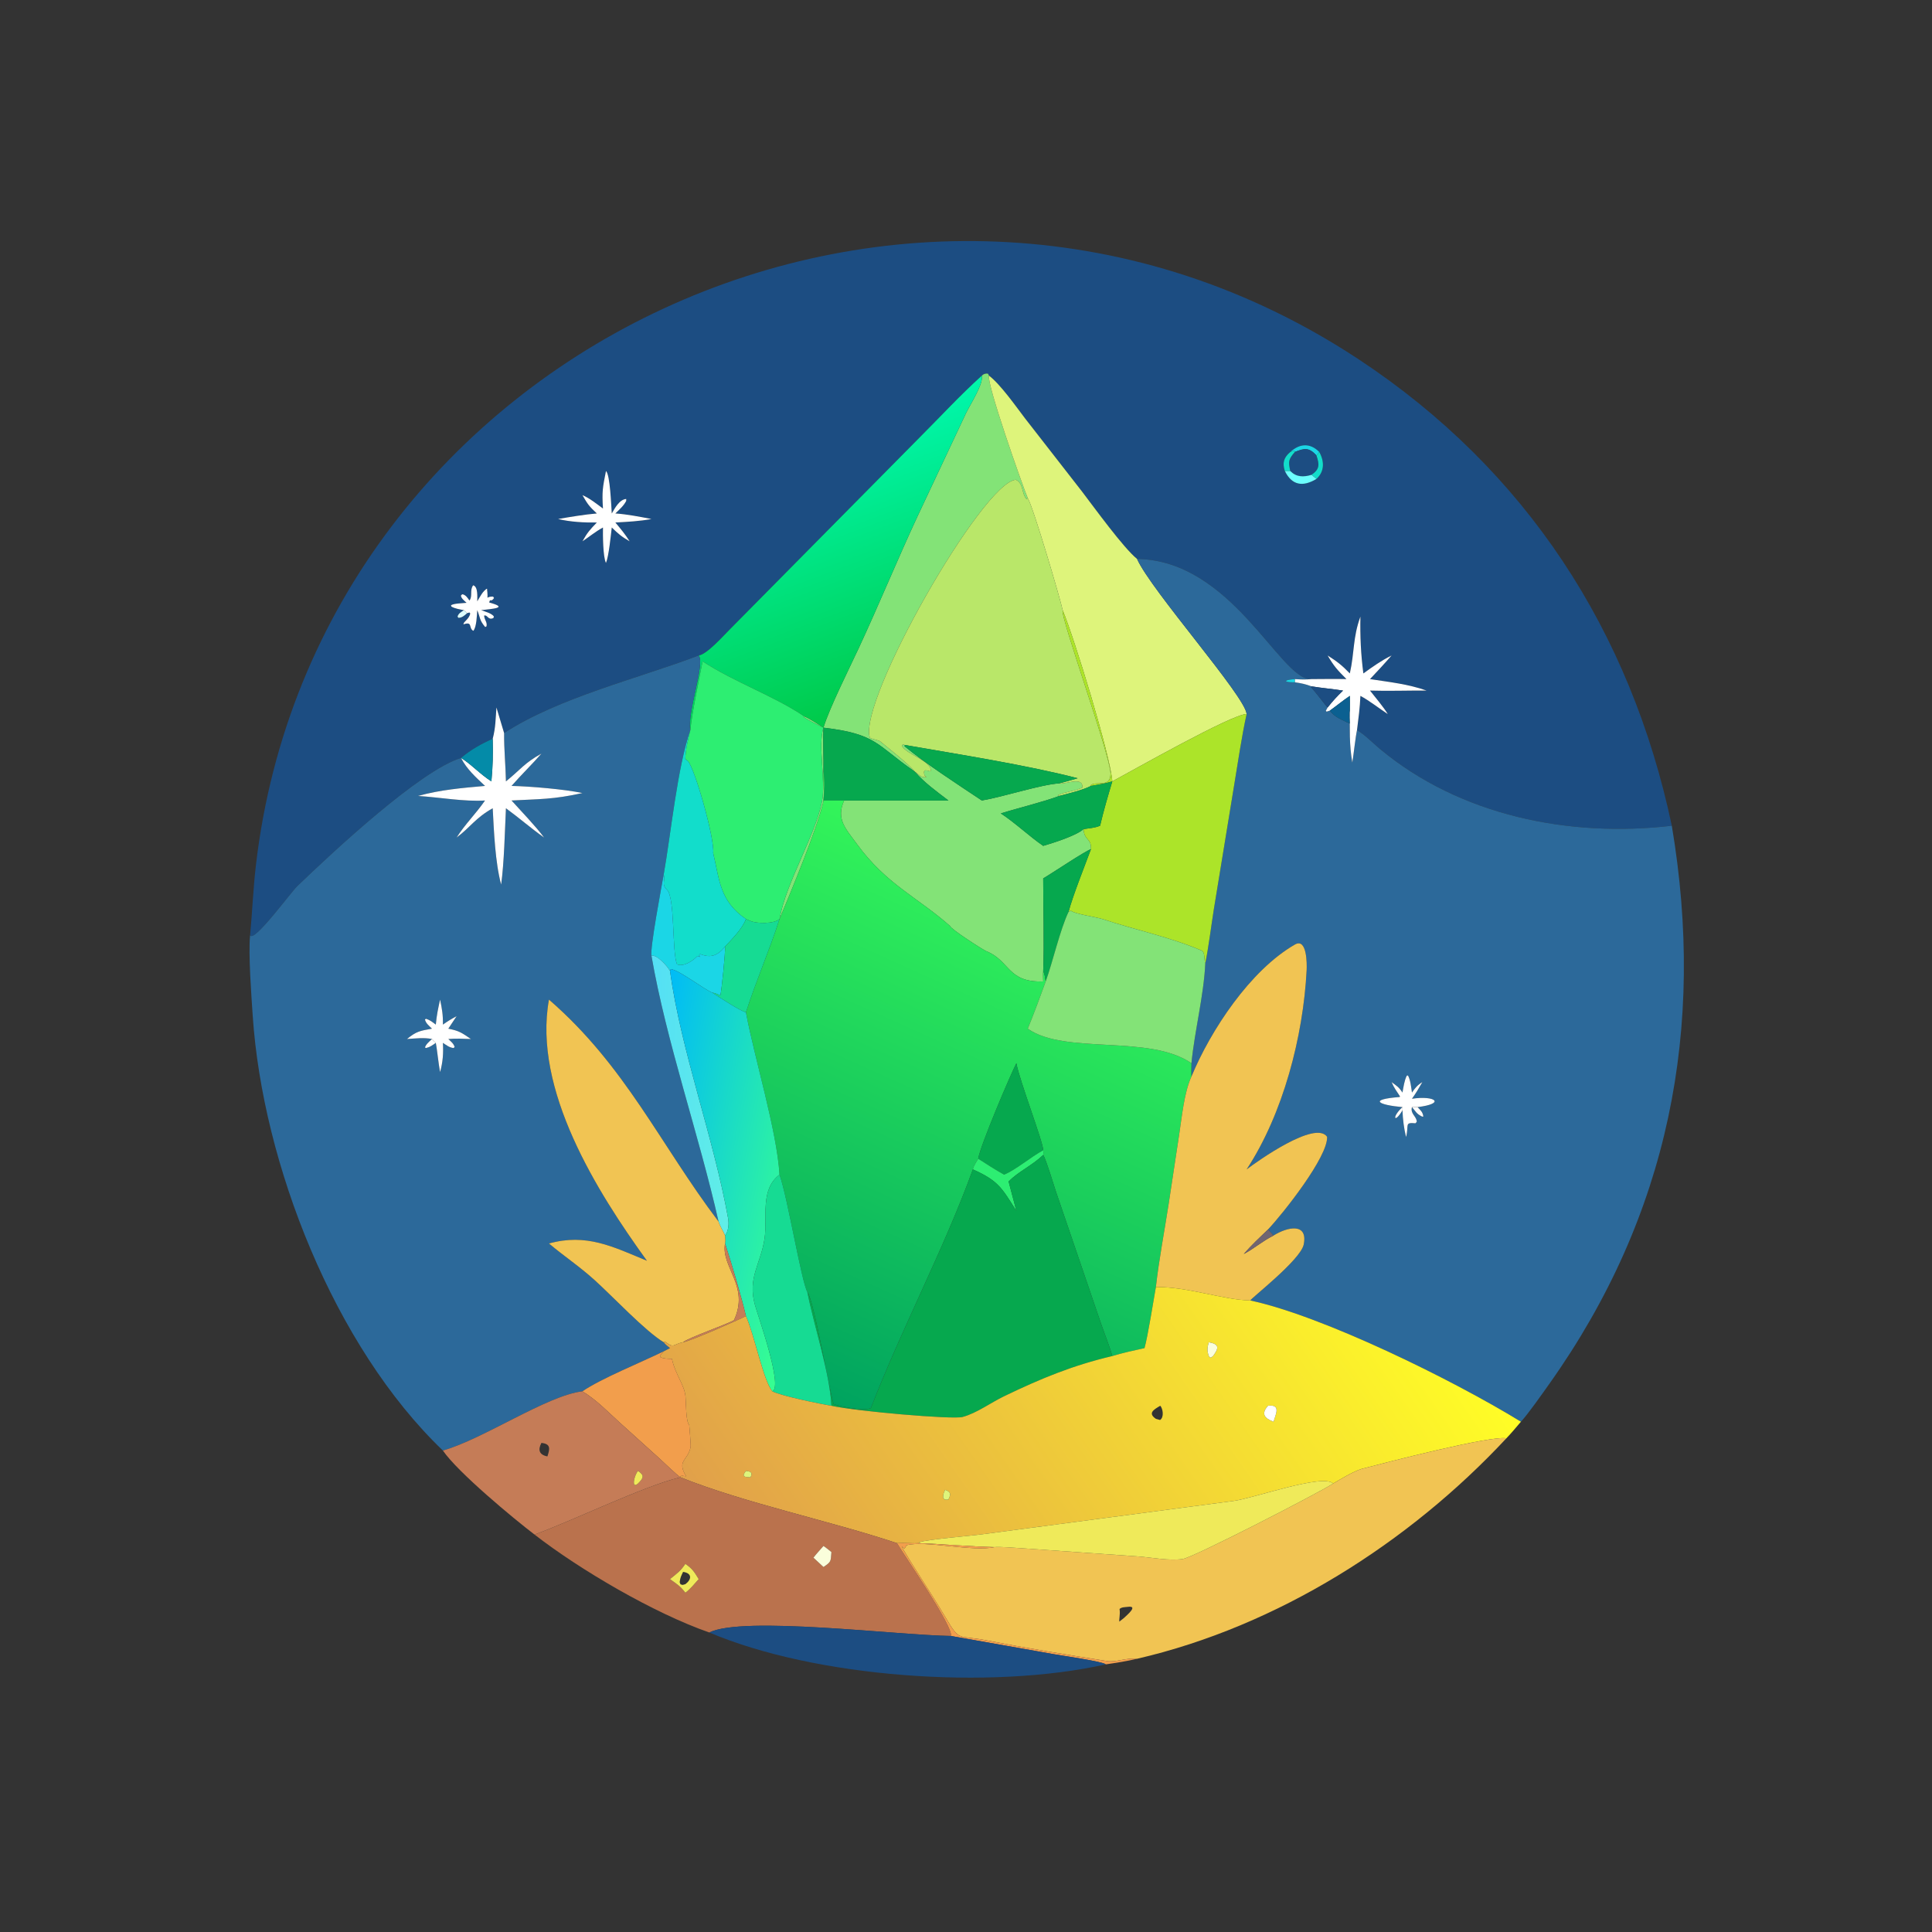 <?xml version="1.0" encoding="utf-8" ?><svg xmlns="http://www.w3.org/2000/svg" xmlns:xlink="http://www.w3.org/1999/xlink" width="1024" height="1024" viewBox="0 0 1024 1024"><rect x="0" y="0" width="1024" height="1024" fill="#333333" stroke="none"/><path fill="#1C4D82" transform="scale(2 2)" d="M262.094 99.544L261.826 99.018C261.228 98.934 260.635 99.077 260.194 99.544C254.283 104.898 249.427 110.205 243.835 115.801L193.515 166.684C191.721 168.466 187.352 173.421 185.163 173.71C169.179 179.797 148.025 184.848 133.594 194.268L131.562 187.484C131.33 190.522 131.354 192.809 130.572 195.789C127.577 197.077 124.654 198.748 122.166 200.865L122.166 200.865C111.433 204.121 88.359 225.61 78.758 234.855C77.02 236.528 67.112 250.107 66.284 247.804C66.865 241.63 67.088 235.583 67.817 229.317C83.786 92.105 242.711 17.636 360.182 95.304C404.504 124.608 432.141 167.285 443.046 218.828C415.931 222.01 386.984 216.194 365.688 198.469C363.871 196.957 361.618 194.63 359.621 193.494C360.011 190.38 360.389 187.555 360.525 184.417C362.888 185.68 365.435 187.69 367.77 189.237C366.787 187.547 364.34 184.631 363.064 183.01C367.936 183.167 373.147 182.97 378.065 183.01C373.077 181.258 368.289 180.772 363.064 179.968C365.046 177.869 366.892 175.893 368.786 173.71C366.017 175.079 363.791 176.684 361.307 178.468C360.633 173.391 360.424 168.52 360.525 163.411C358.5 168.902 358.973 172.89 357.72 178.468C355.598 176.271 354.413 175.356 351.836 173.71C353.534 176.605 354.427 177.575 356.828 179.968C353.854 179.89 350.556 179.964 347.558 179.968L347.221 179.964C339.122 179.84 326.427 148.496 301.329 148.119C297.694 145.17 289.951 134.448 286.763 130.28L271.713 110.954C269.23 107.702 265.12 101.836 262.094 99.544ZM341.936 119.788C340.215 121.226 339.79 122.668 340.5 124.83C342.401 128.667 345.29 129.082 348.876 126.923C351.058 124.934 350.989 122.249 349.63 119.788C347.199 117.301 344.393 117.514 341.936 119.788ZM126.479 159.361C126.473 158.215 126.727 155.485 125.401 155.104C124.411 156.369 125.322 158.047 124.398 159.144C123.944 158.446 123.371 157.59 122.489 157.481L122.141 157.848C122.269 158.626 123.009 159.153 123.646 159.754C122.562 159.882 120.24 159.888 119.521 160.405L119.615 160.739C120.544 161.305 121.827 161.469 122.925 161.7C122.144 162.245 121.532 162.509 121.254 163.386L121.461 163.722C122.394 163.761 123.141 163.104 123.793 162.486L124.411 162.313L124.617 162.588C124.316 164.127 122.723 164.788 122.833 165.458C125.36 164.598 124.081 166.423 125.432 167.18C126.302 166.213 126.379 163.055 126.479 161.7C127.31 163.716 126.975 164.273 128.582 166.17L128.937 165.978C129.139 164.777 128.45 164.493 128.287 163.142C129.273 162.843 129.294 164.485 130.775 163.775L130.884 163.356C130.195 162.474 128.599 162.104 127.503 161.7C130.344 161.344 135.055 161.119 129.644 159.67C129.965 158.342 129.993 159.832 130.919 158.503L130.685 158.099C127.114 157.951 129.831 161.86 129.054 156.015L128.682 156.172L129.128 156.185L129.095 156.062C128.083 156.343 127.069 158.393 126.479 159.361ZM160.586 124.83C159.716 129.183 159.5 130.285 159.793 134.76C158.166 133.569 156.174 131.963 154.353 131.222C155.719 133.601 156.1 134.15 158.167 136.072C154.965 136.339 151.099 136.986 147.894 137.544C151.241 138.332 154.734 138.511 158.167 138.469C156.348 140.368 155.677 141.091 154.353 143.451C156.32 142.149 157.706 140.943 159.793 139.793C159.754 141.666 159.783 147.61 160.586 149.189C161.338 147.414 161.861 142.014 162.126 139.793C163.872 141.48 164.693 142.209 166.862 143.451C165.639 141.517 164.531 140.219 163.08 138.469C166.265 138.292 169.508 138.135 172.646 137.544C169.611 136.953 166.151 136.272 163.08 136.072C164.186 134.984 165.236 134.113 165.954 132.753L165.955 132.232C164.139 132.362 162.924 134.709 162.126 136.072C161.975 134.047 161.683 125.693 160.586 124.83Z"/><path fill="#83E377" transform="scale(2 2)" d="M262.094 99.544C261.4 101.528 270.864 128.424 272.367 132.006L272.043 132.28C270.614 130.624 271.352 128.213 269.211 127.136C260.419 127.791 227.458 185.566 230.505 195.441C230.62 195.815 232.935 196.128 233.298 196.499C235.202 198.064 241.09 202.715 242.371 204.439C243.58 205.211 244.064 206.249 245.535 205.915L245.067 205.582C244.268 203.332 246.029 204.403 246.61 204.404C247.253 201.76 239.971 199.866 238.996 197.611L239.25 197.291L239.777 197.422L239.716 197.764C245.065 202.223 254.365 208.257 260.194 212.139C265.883 211.177 275.777 207.922 280.701 207.6C282.437 207.929 287.081 205.636 286.827 208.723C285.007 209.634 282.284 209.812 280.329 210.728L280.701 210.935C276.567 212.498 269.768 214.142 265.226 215.564C269.112 218.109 272.684 221.565 276.46 224.164C279.043 223.402 285.119 221.511 287.162 219.724C287.281 222.73 289.335 222.151 289.107 225.052C287.729 225.418 278.737 231.466 276.46 232.786C276.458 240.711 276.757 249.539 276.46 257.34C276.393 258.302 276.432 259.128 276.46 260.093C266.979 260.449 267.642 254.567 261.442 252.105C260.562 251.755 251.853 246.157 251.759 245.383C243.049 237.704 234.871 234.339 227.114 223.706C224.115 219.595 221.491 217.106 223.701 212.139L251.344 212.139C248.06 209.618 245.125 207.556 242.371 204.439L241.973 204.163C232.234 197.367 232.239 194.482 218.223 192.84C218.038 196.854 218.303 200.5 218.223 204.439L218.205 204.757C218.093 207.065 218.566 210.897 218.13 212.731C216.432 219.884 209.569 236.423 206.579 243.561L206.579 243.561C208.297 233.901 215.904 221.745 217.818 212.505C218.912 207.225 216.696 197.454 218.223 192.84C216.344 191.915 214.657 191.121 212.886 189.981L213.128 189.85C214.701 190.493 216.809 191.907 218.223 192.84C219.744 187.761 225.134 176.993 227.589 171.72C232.934 160.236 237.869 148.161 243.179 136.76L255.985 109.527C257.051 107.269 260.654 101.814 260.194 99.544C260.635 99.077 261.228 98.934 261.826 99.018L262.094 99.544Z"/><path fill="#DEF47B" transform="scale(2 2)" d="M272.367 132.006C270.864 128.424 261.4 101.528 262.094 99.544C265.12 101.836 269.23 107.702 271.713 110.954L286.763 130.28C289.951 134.448 297.694 145.17 301.329 148.119C305.059 156.5 330.143 184.664 330.369 189.237C326.638 189.146 299.729 204.417 294.773 207.075C294.255 200.188 284.794 169.342 281.618 161.7C281.032 158.844 273.838 134.406 272.367 132.006Z"/><defs><linearGradient id="gradient_0" gradientUnits="userSpaceOnUse" x1="239.589" y1="183.354" x2="215.045" y2="117.552"><stop offset="0" stop-color="#00CA4A"/><stop offset="1" stop-color="#00F7AB"/></linearGradient></defs><path fill="url(#gradient_0)" transform="scale(2 2)" d="M185.163 173.71C187.352 173.421 191.721 168.466 193.515 166.684L243.835 115.801C249.427 110.205 254.283 104.898 260.194 99.544C260.654 101.814 257.051 107.269 255.985 109.527L243.179 136.76C237.869 148.161 232.934 160.236 227.589 171.72C225.134 176.993 219.744 187.761 218.223 192.84C216.809 191.907 214.701 190.493 213.128 189.85C205.24 184.481 194.538 180.745 186.192 175.261C185.341 179.649 183.308 189.379 182.945 193.494L182.945 193.494C182.051 188.75 186.938 175.972 185.163 173.71Z"/><path fill="#1BD6E6" transform="scale(2 2)" d="M341.936 119.788C344.393 117.514 347.199 117.301 349.63 119.788L348.876 120.698C346.887 118.562 345.727 118.731 343.132 119.788L343.136 119.565C342.497 119.478 342.638 119.548 341.936 119.788Z"/><path fill="#1C4D82" transform="scale(2 2)" d="M341.936 124.83C341.394 122.286 341.444 121.758 343.132 119.788C345.727 118.731 346.887 118.562 348.876 120.698C349.663 123.104 349.791 124.314 347.558 125.837C345.414 126.47 343.59 126.467 341.936 124.83Z"/><path fill="#12DDCB" transform="scale(2 2)" d="M340.5 124.83C339.79 122.668 340.215 121.226 341.936 119.788C342.638 119.548 342.497 119.478 343.136 119.565L343.132 119.788C341.444 121.758 341.394 122.286 341.936 124.83L340.5 124.83Z"/><path fill="#12DDCB" transform="scale(2 2)" d="M348.876 120.698L349.63 119.788C350.989 122.249 351.058 124.934 348.876 126.923L347.558 125.837C349.791 124.314 349.663 123.104 348.876 120.698Z"/><path fill="#6CFFFF" transform="scale(2 2)" d="M340.5 124.83L341.936 124.83C343.59 126.467 345.414 126.47 347.558 125.837L348.876 126.923C345.29 129.082 342.401 128.667 340.5 124.83Z"/><path fill="white" transform="scale(2 2)" d="M159.793 134.76C159.5 130.285 159.716 129.183 160.586 124.83C161.683 125.693 161.975 134.047 162.126 136.072C162.924 134.709 164.139 132.362 165.955 132.232L165.954 132.753C165.236 134.113 164.186 134.984 163.08 136.072C166.151 136.272 169.611 136.953 172.646 137.544C169.508 138.135 166.265 138.292 163.08 138.469C164.531 140.219 165.639 141.517 166.862 143.451C164.693 142.209 163.872 141.48 162.126 139.793C161.861 142.014 161.338 147.414 160.586 149.189C159.783 147.61 159.754 141.666 159.793 139.793C157.706 140.943 156.32 142.149 154.353 143.451C155.677 141.091 156.348 140.368 158.167 138.469C154.734 138.511 151.241 138.332 147.894 137.544C151.099 136.986 154.965 136.339 158.167 136.072C156.1 134.15 155.719 133.601 154.353 131.222C156.174 131.963 158.166 133.569 159.793 134.76Z"/><path fill="#B9E769" transform="scale(2 2)" d="M272.367 132.006C273.838 134.406 281.032 158.844 281.618 161.7C280.88 163.323 294.297 200.263 294.305 205.015C294.312 209.005 290.314 206.772 289.003 208.147L289.107 208.277C287.062 209.355 283.068 210.315 280.701 210.935L280.329 210.728C282.284 209.812 285.007 209.634 286.827 208.723C287.081 205.636 282.437 207.929 280.701 207.6C282.385 207.168 283.921 206.745 285.584 206.242C272.104 202.729 253.575 199.839 239.777 197.422L239.25 197.291L238.996 197.611C239.971 199.866 247.253 201.76 246.61 204.404C246.029 204.403 244.268 203.332 245.067 205.582L245.535 205.915C244.064 206.249 243.58 205.211 242.371 204.439C241.09 202.715 235.202 198.064 233.298 196.499C232.935 196.128 230.62 195.815 230.505 195.441C227.458 185.566 260.419 127.791 269.211 127.136C271.352 128.213 270.614 130.624 272.043 132.28L272.367 132.006Z"/><path fill="#2C699A" transform="scale(2 2)" d="M301.329 148.119C326.427 148.496 339.122 179.84 347.221 179.964L347.558 179.968C345.779 180.124 344.924 180.075 343.132 179.968C339.993 180.177 340.095 180.884 343.132 180.81C344.722 181.027 346.046 181.314 347.558 181.888L347.443 182.141L347.705 182.417C348.749 183.526 351.388 187.075 351.836 187.484L351.36 188.357L351.56 188.596L352.422 188.318C353.606 190.052 355.794 190.829 357.72 191.766C357.648 190.773 357.376 189.113 357.72 188.318C357.72 193.145 357.536 197.293 358.378 202.082C358.726 199.989 359.238 195.161 359.621 193.494C361.618 194.63 363.871 196.957 365.688 198.469C386.984 216.194 415.931 222.01 443.046 218.828C452.068 272.44 442.27 322.13 410.568 366.761C408.754 369.314 404.99 374.686 403.066 376.767C384.864 365.587 350.489 348.727 331.35 344.642C331.396 344.143 344.673 333.895 345.496 329.814C346.68 323.952 341.165 325.122 337.496 327.432L336.04 325.816C340 321.622 351.969 306.54 351.695 301.258C348.552 296.818 333.261 307.699 330.369 309.902C340.053 295.162 345.365 274.684 346.274 257.102C346.355 255.536 346.394 248.455 343.178 250.303C331.312 257.117 320.828 273.04 315.747 285.291C315.676 284.237 315.733 282.852 315.747 281.77C316.606 273.06 319.02 263.855 319.416 255.317C320.278 251.056 320.991 245.323 321.686 240.941L327.039 208.24C328.029 202.313 329.081 195.012 330.369 189.237C330.143 184.664 305.059 156.5 301.329 148.119ZM368.786 286.771C369.367 288.17 370.166 289.265 370.998 290.531L370.94 290.719C362.452 291.379 365.35 292.831 371.665 293.398C368.727 296.074 369.509 297.897 371.665 294.257C371.772 296.7 372.04 298.963 372.62 301.335C373.457 298.083 372.088 297.421 375.112 297.679L375.451 297.303C375.467 295.836 373.677 295.218 374.183 293.398C375.332 294.705 375.332 295.142 376.868 295.905L377.21 295.901C377.009 294.644 376.538 294.334 375.66 293.398C383.201 292.468 380.35 290.257 374.183 291.181C375.257 289.69 376.012 288.363 376.936 286.771C375.64 287.563 375.024 288.319 374.183 289.541C373.977 288.14 373.787 286.191 373.126 285.007L372.803 285.075C372.148 286.401 371.946 288.058 371.665 289.541C370.756 288.11 370.112 287.746 368.786 286.771Z"/><path fill="white" transform="scale(2 2)" d="M122.925 161.7C121.827 161.469 120.544 161.305 119.615 160.739L119.521 160.405C120.24 159.888 122.562 159.882 123.646 159.754C123.009 159.153 122.269 158.626 122.141 157.848L122.489 157.481C123.371 157.59 123.944 158.446 124.398 159.144C125.322 158.047 124.411 156.369 125.401 155.104C126.727 155.485 126.473 158.215 126.479 159.361C127.069 158.393 128.083 156.343 129.095 156.062L129.128 156.185L128.682 156.172L129.054 156.015C129.831 161.86 127.114 157.951 130.685 158.099L130.919 158.503C129.993 159.832 129.965 158.342 129.644 159.67C135.055 161.119 130.344 161.344 127.503 161.7C128.599 162.104 130.195 162.474 130.884 163.356L130.775 163.775C129.294 164.485 129.273 162.843 128.287 163.142C128.45 164.493 129.139 164.777 128.937 165.978L128.582 166.17C126.975 164.273 127.31 163.716 126.479 161.7C126.379 163.055 126.302 166.213 125.432 167.18C124.081 166.423 125.36 164.598 122.833 165.458C122.723 164.788 124.316 164.127 124.617 162.588L124.411 162.313L123.793 162.486C123.544 162.299 123.168 161.925 122.925 161.7Z"/><path fill="#ACE429" transform="scale(2 2)" d="M289.107 208.277L289.003 208.147C290.314 206.772 294.312 209.005 294.305 205.015C294.297 200.263 280.88 163.323 281.618 161.7C284.794 169.342 294.255 200.188 294.773 207.075C299.729 204.417 326.638 189.146 330.369 189.237C329.081 195.012 328.029 202.313 327.039 208.24L321.686 240.941C320.991 245.323 320.278 251.056 319.416 255.317C319.026 254.355 319.464 252.35 318.354 251.876C309.953 248.285 300.856 246.447 292.19 243.568C290.614 243.045 284.707 242.207 283.811 241.352L283.171 241.658C284.314 237.354 287.486 229.437 289.107 225.052C289.335 222.151 287.281 222.73 287.162 219.724C288.798 219.443 289.942 219.47 291.531 218.828C292.513 214.694 293.545 211.154 294.773 207.075C292.739 207.677 291.214 207.921 289.107 208.277Z"/><path fill="#DCFCFE" transform="scale(2 2)" d="M122.925 161.7C123.168 161.925 123.544 162.299 123.793 162.486C123.141 163.104 122.394 163.761 121.461 163.722L121.254 163.386C121.532 162.509 122.144 162.245 122.925 161.7Z"/><path fill="white" transform="scale(2 2)" d="M347.558 179.968C350.556 179.964 353.854 179.89 356.828 179.968C354.427 177.575 353.534 176.605 351.836 173.71C354.413 175.356 355.598 176.271 357.72 178.468C358.973 172.89 358.5 168.902 360.525 163.411C360.424 168.52 360.633 173.391 361.307 178.468C363.791 176.684 366.017 175.079 368.786 173.71C366.892 175.893 365.046 177.869 363.064 179.968C368.289 180.772 373.077 181.258 378.065 183.01C373.147 182.97 367.936 183.167 363.064 183.01C364.34 184.631 366.787 187.547 367.77 189.237C365.435 187.69 362.888 185.68 360.525 184.417C360.389 187.555 360.011 190.38 359.621 193.494C359.238 195.161 358.726 199.989 358.378 202.082C357.536 197.293 357.72 193.145 357.72 188.318C357.756 187.091 357.722 185.659 357.72 184.417C356.018 185.545 354.159 187.08 352.422 188.318L351.56 188.596L351.36 188.357L351.836 187.484C353.276 185.682 354.271 184.602 355.921 183.01C353.206 182.574 350.434 182.36 347.558 181.888C346.046 181.314 344.722 181.027 343.132 180.81L343.132 179.968C344.924 180.075 345.779 180.124 347.558 179.968Z"/><path fill="#2C699A" transform="scale(2 2)" d="M133.594 194.268C148.025 184.848 169.179 179.797 185.163 173.71C186.938 175.972 182.051 188.75 182.945 193.494C179.508 203.306 177.779 221.106 175.876 231.814C175.34 234.769 172.202 251.457 172.646 253.292C176.585 276.103 185.223 300.663 190.428 323.738C174.91 303.231 165.773 282.483 145.479 264.904C141.16 288.788 158.264 315.891 171.441 334.114C162.374 330.357 155.392 326.788 145.479 329.537C149.536 332.96 153.395 335.469 157.584 339.245C162.265 343.464 171.046 352.819 175.876 355.7C176.364 356.366 176.919 356.745 177.561 357.263L175.876 358.12C170.01 361.001 159.206 365.358 154.353 368.716C144.935 369.817 128.103 381.38 117.372 384.411C88.563 356.831 69.602 308.343 66.98 269.274C66.648 264.318 65.768 252.683 66.284 247.804C67.112 250.107 77.02 236.528 78.758 234.855C88.359 225.61 111.433 204.121 122.166 200.865C123.733 203.878 126.097 205.981 128.535 208.277C122.427 208.823 116.722 209.293 110.788 210.935C116.507 211.293 123.043 212.492 128.535 212.139C126.145 215.626 123.314 218.329 121.005 221.956C124.682 219.216 125.992 216.754 130.572 214.199C130.902 220.385 131.227 228.536 132.806 234.417C133.612 228.632 133.791 220.156 134.08 214.199C137.519 216.7 140.655 219.463 144.186 221.956C142.064 219.063 138.081 214.938 135.562 212.139C142.98 211.734 146.609 211.889 154.353 210.165C149.571 209.147 140.407 208.381 135.562 208.277C138.126 205.34 140.919 202.652 143.483 199.719C138.93 202.225 137.98 203.935 134.08 207.075C133.988 202.731 133.561 198.652 133.594 194.268ZM107.851 275.349C110.034 275.206 112.364 274.918 114.484 275.349C113.777 276.026 112.923 276.677 112.624 277.576L112.889 277.741C114.043 277.467 114.527 277.033 115.496 276.372C115.747 277.462 116.245 282.191 116.623 284.117C117.375 281.441 117.532 279.119 117.372 276.372C118.352 277.005 119.051 277.606 120.185 277.737L120.485 277.486C120.25 276.575 119.504 276.02 118.809 275.349C120.844 275.172 122.764 275.279 124.8 275.349C122.333 273.678 121.735 273.191 118.809 272.61C119.558 271.513 120.278 270.409 121.005 269.298C119.525 270.092 118.748 270.568 117.372 271.53C117.432 269.042 117.141 267.309 116.623 264.904C116.093 267.355 115.722 269.012 115.496 271.53C114.562 270.843 114.034 270.36 112.92 269.989L112.619 270.152C112.806 271.158 113.727 271.871 114.484 272.61C111.262 273.183 110.361 273.312 107.851 275.349Z"/><path fill="#2DEE72" transform="scale(2 2)" d="M213.128 189.85L212.886 189.981C214.657 191.121 216.344 191.915 218.223 192.84C216.696 197.454 218.912 207.225 217.818 212.505C215.904 221.745 208.297 233.901 206.579 243.561C205.111 244.865 200.627 244.808 198.904 244.076L197.685 243.561C190.664 238.797 190.665 233.024 188.991 226.033C189.483 222.601 184.246 203.845 182.244 201.57C182.865 202.276 180.718 200.314 181.627 201.126C181.612 199.105 182.423 195.493 182.945 193.494C183.308 189.379 185.341 179.649 186.192 175.261C194.538 180.745 205.24 184.481 213.128 189.85Z"/><path fill="#1BD6E6" transform="scale(2 2)" d="M343.132 180.81C340.095 180.884 339.993 180.177 343.132 179.968L343.132 180.81Z"/><path fill="#1C4D82" transform="scale(2 2)" d="M351.836 187.484C351.388 187.075 348.749 183.526 347.705 182.417L347.443 182.141L347.558 181.888C350.434 182.36 353.206 182.574 355.921 183.01C354.271 184.602 353.276 185.682 351.836 187.484Z"/><path fill="#0B6091" transform="scale(2 2)" d="M352.422 188.318C354.159 187.08 356.018 185.545 357.72 184.417C357.722 185.659 357.756 187.091 357.72 188.318C357.376 189.113 357.648 190.773 357.72 191.766C355.794 190.829 353.606 190.052 352.422 188.318Z"/><path fill="white" transform="scale(2 2)" d="M131.562 187.484L133.594 194.268C133.561 198.652 133.988 202.731 134.08 207.075C137.98 203.935 138.93 202.225 143.483 199.719C140.919 202.652 138.126 205.34 135.562 208.277C140.407 208.381 149.571 209.147 154.353 210.165C146.609 211.889 142.98 211.734 135.562 212.139C138.081 214.938 142.064 219.063 144.186 221.956C140.655 219.463 137.519 216.7 134.08 214.199C133.791 220.156 133.612 228.632 132.806 234.417C131.227 228.536 130.902 220.385 130.572 214.199C125.992 216.754 124.682 219.216 121.005 221.956C123.314 218.329 126.145 215.626 128.535 212.139C123.043 212.492 116.507 211.293 110.788 210.935C116.722 209.293 122.427 208.823 128.535 208.277C126.097 205.981 123.733 203.878 122.166 200.865L122.166 200.865C124.634 202.315 127.253 205.2 130.226 207.075C130.618 203.018 130.665 199.823 130.572 195.789C131.354 192.809 131.33 190.522 131.562 187.484Z"/><path fill="#06A84E" transform="scale(2 2)" d="M218.223 192.84C232.239 194.482 232.234 197.367 241.973 204.163L242.371 204.439C245.125 207.556 248.06 209.618 251.344 212.139L223.701 212.139L218.223 212.139C218.476 209.142 218.607 207.397 218.223 204.439C218.303 200.5 218.038 196.854 218.223 192.84Z"/><path fill="#12DDCB" transform="scale(2 2)" d="M182.945 193.494L182.945 193.494C182.423 195.493 181.612 199.105 181.627 201.126C180.718 200.314 182.865 202.276 182.244 201.57C184.246 203.845 189.483 222.601 188.991 226.033C190.665 233.024 190.664 238.797 197.685 243.561C196.73 246.114 194.049 248.805 192.145 250.847C189.881 253.686 187.919 253.757 185.521 252.837L185.301 253.063L185.482 253.515L185.417 253.65L185.331 253.233L185.222 253.508L184.848 253.332C183.727 254.591 181.125 256.31 179.412 255.556C178.049 252.274 178.929 237.862 176.758 235.803C175.125 234.253 176.479 233.258 175.876 231.814C177.779 221.106 179.508 203.306 182.945 193.494Z"/><path fill="#048BA8" transform="scale(2 2)" d="M122.166 200.865C124.654 198.748 127.577 197.077 130.572 195.789C130.665 199.823 130.618 203.018 130.226 207.075C127.253 205.2 124.634 202.315 122.166 200.865Z"/><path fill="#06A84E" transform="scale(2 2)" d="M260.194 212.139C254.365 208.257 245.065 202.223 239.716 197.764L239.777 197.422C253.575 199.839 272.104 202.729 285.584 206.242C283.921 206.745 282.385 207.168 280.701 207.6C275.777 207.922 265.883 211.177 260.194 212.139Z"/><defs><linearGradient id="gradient_1" gradientUnits="userSpaceOnUse" x1="221.011" y1="372.255" x2="281.296" y2="238.561"><stop offset="0" stop-color="#00A35F"/><stop offset="1" stop-color="#33F55A"/></linearGradient></defs><path fill="url(#gradient_1)" transform="scale(2 2)" d="M218.223 204.439C218.607 207.397 218.476 209.142 218.223 212.139L223.701 212.139C221.491 217.106 224.115 219.595 227.114 223.706C234.871 234.339 243.049 237.704 251.759 245.383C251.853 246.157 260.562 251.755 261.442 252.105C267.642 254.567 266.979 260.449 276.46 260.093C276.432 259.128 276.393 258.302 276.46 257.34C276.869 258.159 276.967 259.175 277.121 260.093C275.629 264.217 274.023 268.555 272.367 272.61C282.199 279.585 304.6 274.039 315.747 281.77C315.733 282.852 315.676 284.237 315.747 285.291C313.812 289.48 313.212 295.963 312.499 300.62L309.734 318.873C308.639 326.025 307.113 333.941 306.323 341.063C305.652 344.795 304.223 353.973 303.306 357.263C300.699 357.838 297.292 358.572 294.773 359.367C294.091 356.876 292.643 353.267 291.764 350.723L279.865 315.876C279.351 314.308 277.159 307.111 276.46 306.071C276.581 305.493 276.513 305.442 276.46 304.827C276.518 302.835 270.151 286.273 269.347 281.77C267.805 284.754 259.799 303.533 259.237 307.072C258.739 307.912 257.998 308.979 257.823 309.902C250.149 331.047 238.938 352.091 230.791 373.154C229.041 374.04 222.785 372.791 220.931 372.101C219.65 368.064 215.784 344.81 213.955 342.403C212.42 339.786 208.688 317.133 206.579 311.296C205.896 299.711 199.942 280.421 197.685 268.289C200.227 260.279 203.909 251.9 206.579 243.561C209.569 236.423 216.432 219.884 218.13 212.731C218.566 210.897 218.093 207.065 218.205 204.757L218.223 204.439Z"/><path fill="#06A84E" transform="scale(2 2)" d="M289.107 208.277C291.214 207.921 292.739 207.677 294.773 207.075C293.545 211.154 292.513 214.694 291.531 218.828C289.942 219.47 288.798 219.443 287.162 219.724C285.119 221.511 279.043 223.402 276.46 224.164C272.684 221.565 269.112 218.109 265.226 215.564C269.768 214.142 276.567 212.498 280.701 210.935C283.068 210.315 287.062 209.355 289.107 208.277Z"/><path fill="#06A84E" transform="scale(2 2)" d="M276.46 232.786C278.737 231.466 287.729 225.418 289.107 225.052C287.486 229.437 284.314 237.354 283.171 241.658C280.927 246.347 278.979 254.955 277.121 260.093C276.967 259.175 276.869 258.159 276.46 257.34C276.757 249.539 276.458 240.711 276.46 232.786Z"/><path fill="#1BD6E6" transform="scale(2 2)" d="M175.876 231.814C176.479 233.258 175.125 234.253 176.758 235.803C178.929 237.862 178.049 252.274 179.412 255.556C181.125 256.31 183.727 254.591 184.848 253.332L185.222 253.508L185.331 253.233L185.417 253.65L185.482 253.515L185.301 253.063L185.521 252.837C187.919 253.757 189.881 253.686 192.145 250.847C192.303 251.941 191.229 262.643 190.901 263.805C190.088 263.512 189.639 263.139 188.796 263.095C186.135 261.902 180.141 257.169 177.771 256.814L177.561 257.34L177.416 257.089C176.775 255.958 173.972 252.849 172.646 253.292C172.202 251.457 175.34 234.769 175.876 231.814Z"/><path fill="#83E377" transform="scale(2 2)" d="M277.121 260.093C278.979 254.955 280.927 246.347 283.171 241.658L283.811 241.352C284.707 242.207 290.614 243.045 292.19 243.568C300.856 246.447 309.953 248.285 318.354 251.876C319.464 252.35 319.026 254.355 319.416 255.317C319.02 263.855 316.606 273.06 315.747 281.77C304.6 274.039 282.199 279.585 272.367 272.61C274.023 268.555 275.629 264.217 277.121 260.093Z"/><path fill="#16DB93" transform="scale(2 2)" d="M197.685 243.561L198.904 244.076C200.627 244.808 205.111 244.865 206.579 243.561L206.579 243.561C203.909 251.9 200.227 260.279 197.685 268.289C195.971 267.817 190.491 264.182 188.796 263.095C189.639 263.139 190.088 263.512 190.901 263.805C191.229 262.643 192.303 251.941 192.145 250.847C194.049 248.805 196.73 246.114 197.685 243.561Z"/><path fill="#F1C453" transform="scale(2 2)" d="M315.747 285.291C320.828 273.04 331.312 257.117 343.178 250.303C346.394 248.455 346.355 255.536 346.274 257.102C345.365 274.684 340.053 295.162 330.369 309.902C333.261 307.699 348.552 296.818 351.695 301.258C351.969 306.54 340 321.622 336.04 325.816C333.853 327.932 331.598 330.023 329.609 332.322C332.442 330.838 334.427 328.969 337.496 327.432C341.165 325.122 346.68 323.952 345.496 329.814C344.673 333.895 331.396 344.143 331.35 344.642C323.986 344.446 315.094 341.041 306.323 341.063C307.113 333.941 308.639 326.025 309.734 318.873L312.499 300.62C313.212 295.963 313.812 289.48 315.747 285.291Z"/><defs><linearGradient id="gradient_2" gradientUnits="userSpaceOnUse" x1="193.487" y1="290.067" x2="171.97" y2="289.446"><stop offset="0" stop-color="#60EEE7"/><stop offset="1" stop-color="#54DFF5"/></linearGradient></defs><path fill="url(#gradient_2)" transform="scale(2 2)" d="M172.646 253.292C173.972 252.849 176.775 255.958 177.416 257.089L177.561 257.34C180.532 278.734 189.053 301.196 192.954 322.855C193.219 324.328 193.071 326.21 192.145 327.432C191.609 326.116 190.931 325.27 190.428 323.738C185.223 300.663 176.585 276.103 172.646 253.292Z"/><defs><linearGradient id="gradient_3" gradientUnits="userSpaceOnUse" x1="214.248" y1="316.27" x2="168.495" y2="308.273"><stop offset="0" stop-color="#37FF90"/><stop offset="1" stop-color="#00BBF7"/></linearGradient></defs><path fill="url(#gradient_3)" transform="scale(2 2)" d="M177.561 257.34L177.771 256.814C180.141 257.169 186.135 261.902 188.796 263.095C190.491 264.182 195.971 267.817 197.685 268.289C199.942 280.421 205.896 299.711 206.579 311.296C201.355 315.267 203.445 322.488 202.618 328.201C201.642 334.946 198.027 338.571 200.079 345.863C200.93 348.886 207.595 367.565 204.673 368.716C202.303 365.927 199.883 353.646 197.685 348.782C196.486 343.671 193.794 334.539 192.145 329.537C192.306 328.897 192.186 328.129 192.145 327.432C193.071 326.21 193.219 324.328 192.954 322.855C189.053 301.196 180.532 278.734 177.561 257.34Z"/><path fill="#F1C453" transform="scale(2 2)" d="M145.479 264.904C165.773 282.483 174.91 303.231 190.428 323.738C190.931 325.27 191.609 326.116 192.145 327.432C192.186 328.129 192.306 328.897 192.145 329.537C191.008 335.784 198.739 340.869 194.509 349.862C192.418 351.068 182.308 354.571 181.022 355.7C178.317 356.23 178.713 357.411 176.35 355.632L175.876 355.7C171.046 352.819 162.265 343.464 157.584 339.245C153.395 335.469 149.536 332.96 145.479 329.537C155.392 326.788 162.374 330.357 171.441 334.114C158.264 315.891 141.16 288.788 145.479 264.904Z"/><path fill="white" transform="scale(2 2)" d="M114.484 275.349C112.364 274.918 110.034 275.206 107.851 275.349C110.361 273.312 111.262 273.183 114.484 272.61C113.727 271.871 112.806 271.158 112.619 270.152L112.92 269.989C114.034 270.36 114.562 270.843 115.496 271.53C115.722 269.012 116.093 267.355 116.623 264.904C117.141 267.309 117.432 269.042 117.372 271.53C118.748 270.568 119.525 270.092 121.005 269.298C120.278 270.409 119.558 271.513 118.809 272.61C121.735 273.191 122.333 273.678 124.8 275.349C122.764 275.279 120.844 275.172 118.809 275.349C119.504 276.02 120.25 276.575 120.485 277.486L120.185 277.737C119.051 277.606 118.352 277.005 117.372 276.372C117.532 279.119 117.375 281.441 116.623 284.117C116.245 282.191 115.747 277.462 115.496 276.372C115.065 276.022 114.855 275.757 114.484 275.349Z"/><path fill="white" transform="scale(2 2)" d="M114.484 275.349C114.855 275.757 115.065 276.022 115.496 276.372C114.527 277.033 114.043 277.467 112.889 277.741L112.624 277.576C112.923 276.677 113.777 276.026 114.484 275.349Z"/><path fill="#06A84E" transform="scale(2 2)" d="M276.46 304.827C272.96 306.736 269.411 309.885 266.102 311.296C263.718 309.972 261.529 308.542 259.237 307.072C259.799 303.533 267.805 284.754 269.347 281.77C270.151 286.273 276.518 302.835 276.46 304.827Z"/><path fill="white" transform="scale(2 2)" d="M371.665 293.398C365.35 292.831 362.452 291.379 370.94 290.719L370.998 290.531C370.166 289.265 369.367 288.17 368.786 286.771C370.112 287.746 370.756 288.11 371.665 289.541C371.946 288.058 372.148 286.401 372.803 285.075L373.126 285.007C373.787 286.191 373.977 288.14 374.183 289.541C375.024 288.319 375.64 287.563 376.936 286.771C376.012 288.363 375.257 289.69 374.183 291.181C380.35 290.257 383.201 292.468 375.66 293.398L374.183 293.398C373.677 295.218 375.467 295.836 375.451 297.303L375.112 297.679C372.088 297.421 373.457 298.083 372.62 301.335C372.04 298.963 371.772 296.7 371.665 294.257C371.726 294.05 371.676 293.644 371.665 293.398Z"/><path fill="white" transform="scale(2 2)" d="M371.665 293.398C371.676 293.644 371.726 294.05 371.665 294.257C369.509 297.897 368.727 296.074 371.665 293.398Z"/><path fill="white" transform="scale(2 2)" d="M374.183 293.398L375.66 293.398C376.538 294.334 377.009 294.644 377.21 295.901L376.868 295.905C375.332 295.142 375.332 294.705 374.183 293.398Z"/><path fill="#2DEE72" transform="scale(2 2)" d="M266.102 311.296C269.411 309.885 272.96 306.736 276.46 304.827C276.513 305.442 276.581 305.493 276.46 306.071C273.405 308.969 269.97 310.413 267.289 313.098L269.347 320.896C265.465 314.775 264.59 312.922 257.823 309.902C257.998 308.979 258.739 307.912 259.237 307.072C261.529 308.542 263.718 309.972 266.102 311.296Z"/><path fill="#06A84E" transform="scale(2 2)" d="M276.46 306.071C277.159 307.111 279.351 314.308 279.865 315.876L291.764 350.723C292.643 353.267 294.091 356.876 294.773 359.367C284.252 361.842 275.793 365.346 266.094 370.02C262.542 371.731 258.864 374.49 255.088 375.514C252.434 376.232 226.518 373.971 220.338 372.537C219.937 363.925 215.659 351.178 213.955 342.403C215.784 344.81 219.65 368.064 220.931 372.101C222.785 372.791 229.041 374.04 230.791 373.154C238.938 352.091 250.149 331.047 257.823 309.902C264.59 312.922 265.465 314.775 269.347 320.896L267.289 313.098C269.97 310.413 273.405 308.969 276.46 306.071Z"/><path fill="#16DB93" transform="scale(2 2)" d="M204.673 368.716C207.595 367.565 200.93 348.886 200.079 345.863C198.027 338.571 201.642 334.946 202.618 328.201C203.445 322.488 201.355 315.267 206.579 311.296C208.688 317.133 212.42 339.786 213.955 342.403C215.659 351.178 219.937 363.925 220.338 372.537C217.523 372.101 206.974 369.927 204.673 368.716Z"/><path fill="#706571" transform="scale(2 2)" d="M329.609 332.322C331.598 330.023 333.853 327.932 336.04 325.816L337.496 327.432C334.427 328.969 332.442 330.838 329.609 332.322Z"/><path fill="#C57C57" transform="scale(2 2)" d="M181.022 355.7C182.308 354.571 192.418 351.068 194.509 349.862C198.739 340.869 191.008 335.784 192.145 329.537C193.794 334.539 196.486 343.671 197.685 348.782C195.594 349.849 182.873 355.47 181.022 355.7Z"/><defs><linearGradient id="gradient_4" gradientUnits="userSpaceOnUse" x1="361.21" y1="318.028" x2="205.073" y2="426.485"><stop offset="0" stop-color="#FFFD26"/><stop offset="1" stop-color="#E1A04A"/></linearGradient></defs><path fill="url(#gradient_4)" transform="scale(2 2)" d="M306.323 341.063C315.094 341.041 323.986 344.446 331.35 344.642C350.489 348.727 384.864 365.587 403.066 376.767C401.831 378.208 400.517 379.805 399.212 381.159C395.032 380.404 367.832 387.432 360.773 389.297C358.611 389.978 355.291 391.974 353.317 393.147C350.61 390.465 332.48 396.981 327.06 397.742L260.254 406.607C257.22 407.03 245.734 407.946 243.627 408.708L243.593 408.949C242.219 409.066 239.651 408.837 237.71 408.949C219.697 402.96 197.617 398.401 180.296 391.496L180.296 391.496C180.281 390.808 181.307 391.242 181.818 391.209C179.267 386.97 182.271 387.178 183.014 383.489C183.128 382.921 182.71 378.511 182.658 377.662C181.722 376.683 181.833 371.906 181.668 370.114C181.382 366.998 179.053 364.374 178.158 360.485L178.072 360.098C177.258 360.125 175.743 360.058 175.039 359.668L175.008 359.439L174.874 359.322C175.206 358.902 175.528 358.526 175.876 358.12L177.561 357.263C176.919 356.745 176.364 356.366 175.876 355.7L176.35 355.632C178.713 357.411 178.317 356.23 181.022 355.7C182.873 355.47 195.594 349.849 197.685 348.782C199.883 353.646 202.303 365.927 204.673 368.716C206.974 369.927 217.523 372.101 220.338 372.537C226.518 373.971 252.434 376.232 255.088 375.514C258.864 374.49 262.542 371.731 266.094 370.02C275.793 365.346 284.252 361.842 294.773 359.367C297.292 358.572 300.699 357.838 303.306 357.263C304.223 353.973 305.652 344.795 306.323 341.063ZM320.336 355.7C319.911 357.133 319.845 358.144 320.428 359.543L320.857 359.792C321.037 359.676 321.336 359.505 321.477 359.367C322.994 357.271 323.248 356.241 320.336 355.7ZM307.487 372.537C305.832 373.513 304.054 374.476 306.323 376.005L307.422 376.314C308.567 375.572 308.165 373.298 307.487 372.537ZM336.04 372.537C334.172 374.632 335.001 375.82 337.496 376.767C338.2 374.524 339.414 372.156 336.04 372.537ZM197.685 389.817C196.471 391.322 197.204 391.452 198.876 391.496C199.558 390.261 198.977 389.927 197.685 389.817ZM250.456 394.817C250.114 395.647 249.879 396.012 249.939 396.911L250.291 397.377C250.903 397.454 250.733 397.464 251.344 397.39C252.012 396.019 252.067 395.355 250.456 394.817Z"/><path fill="#FAFEDB" transform="scale(2 2)" d="M321.477 359.367C321.336 359.505 321.037 359.676 320.857 359.792L320.428 359.543C319.845 358.144 319.911 357.133 320.336 355.7C323.248 356.241 322.994 357.271 321.477 359.367Z"/><path fill="#F29E4C" transform="scale(2 2)" d="M154.353 368.716C159.206 365.358 170.01 361.001 175.876 358.12C175.528 358.526 175.206 358.902 174.874 359.322L175.008 359.439L175.039 359.668C175.743 360.058 177.258 360.125 178.072 360.098L178.158 360.485C179.053 364.374 181.382 366.998 181.668 370.114C181.833 371.906 181.722 376.683 182.658 377.662C182.71 378.511 183.128 382.921 183.014 383.489C182.271 387.178 179.267 386.97 181.818 391.209C181.307 391.242 180.281 390.808 180.296 391.496C179.397 390.916 175.779 387.44 174.813 386.553L164.06 376.837C160.803 373.878 158.101 371.022 154.353 368.716Z"/><path fill="#C57C57" transform="scale(2 2)" d="M117.372 384.411C128.103 381.38 144.935 369.817 154.353 368.716C158.101 371.022 160.803 373.878 164.06 376.837L174.813 386.553C175.779 387.44 179.397 390.916 180.296 391.496L180.296 391.496C170.577 393.812 152.073 402.894 141.652 406.672C136.196 402.527 121.314 390.172 117.372 384.411ZM143.483 382.386C142.511 384.207 142.864 385.548 145.069 385.966C145.717 383.981 146.025 382.645 143.483 382.386ZM169.081 389.817C168.071 390.933 167.234 394.764 169.081 393.147C170.474 391.737 170.904 391.014 169.081 389.817Z"/><path fill="white" transform="scale(2 2)" d="M337.496 376.767C335.001 375.82 334.172 374.632 336.04 372.537C339.414 372.156 338.2 374.524 337.496 376.767Z"/><path fill="#F1C453" transform="scale(2 2)" d="M353.317 393.147C355.291 391.974 358.611 389.978 360.773 389.297C367.832 387.432 395.032 380.404 399.212 381.159C373.373 408.883 338.563 430.986 301.329 439.592C298.282 439.287 295.835 440.579 293.368 440.194C282.648 438.508 271.949 436.769 261.288 434.684C253.585 433.177 254.512 435.303 250.38 428.312C246.755 422.178 242.597 416.154 238.994 409.974L239.05 409.844C239.752 410.72 239.777 410.287 240.243 409.505C245.177 408.154 257.888 411.317 263.574 410C264.679 409.843 269.093 410.191 270.443 410.28L301.7 412.477C305.402 412.772 309.759 413.667 313.424 413.157C316.242 412.766 349.356 395.704 353.317 393.147ZM298.838 425.835C298.054 425.928 297.214 425.894 296.691 426.402L296.732 426.729C296.864 427.896 296.538 429.135 296.638 429.743L297.847 428.793C298.749 427.938 301.758 425.441 298.838 425.835Z"/><path fill="#DEF47B" transform="scale(2 2)" d="M198.876 391.496C197.204 391.452 196.471 391.322 197.685 389.817C198.977 389.927 199.558 390.261 198.876 391.496Z"/><path fill="#EFEA5A" transform="scale(2 2)" d="M169.081 393.147C167.234 394.764 168.071 390.933 169.081 389.817C170.904 391.014 170.474 391.737 169.081 393.147Z"/><path fill="#BA724D" transform="scale(2 2)" d="M141.652 406.672C152.073 402.894 170.577 393.812 180.296 391.496C197.617 398.401 219.697 402.96 237.71 408.949C239.91 412.596 252.634 431.058 252.02 433.551C237.799 433.357 196.837 428.172 187.975 432.626C173.284 427.523 153.562 415.932 141.652 406.672ZM218.223 409.699C217.379 410.667 216.336 411.796 215.569 412.798L218.223 415.267C220.411 413.838 220.112 413.744 220.338 411.313C219.867 410.939 218.681 409.948 218.223 409.699ZM181.626 414.444C180.296 416.424 179.41 416.969 177.561 418.48C179.341 419.793 180.252 420.274 181.626 422.089C182.802 421.273 184.161 419.608 185.163 418.48C183.967 416.553 183.543 415.771 181.626 414.444Z"/><path fill="#EFEA5A" transform="scale(2 2)" d="M243.593 408.949L243.627 408.708C245.734 407.946 257.22 407.03 260.254 406.607L327.06 397.742C332.48 396.981 350.61 390.465 353.317 393.147C349.356 395.704 316.242 412.766 313.424 413.157C309.759 413.667 305.402 412.772 301.7 412.477L270.443 410.28C269.093 410.191 264.679 409.843 263.574 410C256.906 409.839 250.249 409.216 243.593 408.949Z"/><path fill="#DEF47B" transform="scale(2 2)" d="M251.344 397.39C250.733 397.464 250.903 397.454 250.291 397.377L249.939 396.911C249.879 396.012 250.114 395.647 250.456 394.817C252.067 395.355 252.012 396.019 251.344 397.39Z"/><path fill="#F29E4C" transform="scale(2 2)" d="M237.71 408.949C239.651 408.837 242.219 409.066 243.593 408.949C250.249 409.216 256.906 409.839 263.574 410C257.888 411.317 245.177 408.154 240.243 409.505C239.777 410.287 239.752 410.72 239.05 409.844L238.994 409.974C242.597 416.154 246.755 422.178 250.38 428.312C254.512 435.303 253.585 433.177 261.288 434.684C271.949 436.769 282.648 438.508 293.368 440.194C295.835 440.579 298.282 439.287 301.329 439.592C298.402 440.277 296.021 440.634 293.049 441.072C292.259 440.318 281.404 438.752 279.494 438.416L252.02 433.551C252.634 431.058 239.91 412.596 237.71 408.949Z"/><path fill="#FAFEDB" transform="scale(2 2)" d="M215.569 412.798C216.336 411.796 217.379 410.667 218.223 409.699C218.681 409.948 219.867 410.939 220.338 411.313C220.112 413.744 220.411 413.838 218.223 415.267L215.569 412.798Z"/><path fill="#EFEA5A" transform="scale(2 2)" d="M177.561 418.48C179.41 416.969 180.296 416.424 181.626 414.444C183.543 415.771 183.967 416.553 185.163 418.48C184.161 419.608 182.802 421.273 181.626 422.089C180.252 420.274 179.341 419.793 177.561 418.48ZM181.022 416.565C180.458 417.779 180.299 417.994 180.123 419.284L180.328 419.844C181.092 420.112 180.684 420.042 181.626 419.828C183.307 418.574 183.482 416.922 181.022 416.565Z"/><path fill="#1C4D82" transform="scale(2 2)" d="M187.975 432.626C196.837 428.172 237.799 433.357 252.02 433.551L279.494 438.416C281.404 438.752 292.259 440.318 293.049 441.072C262.437 447.936 216.104 444.585 187.975 432.626Z"/></svg>